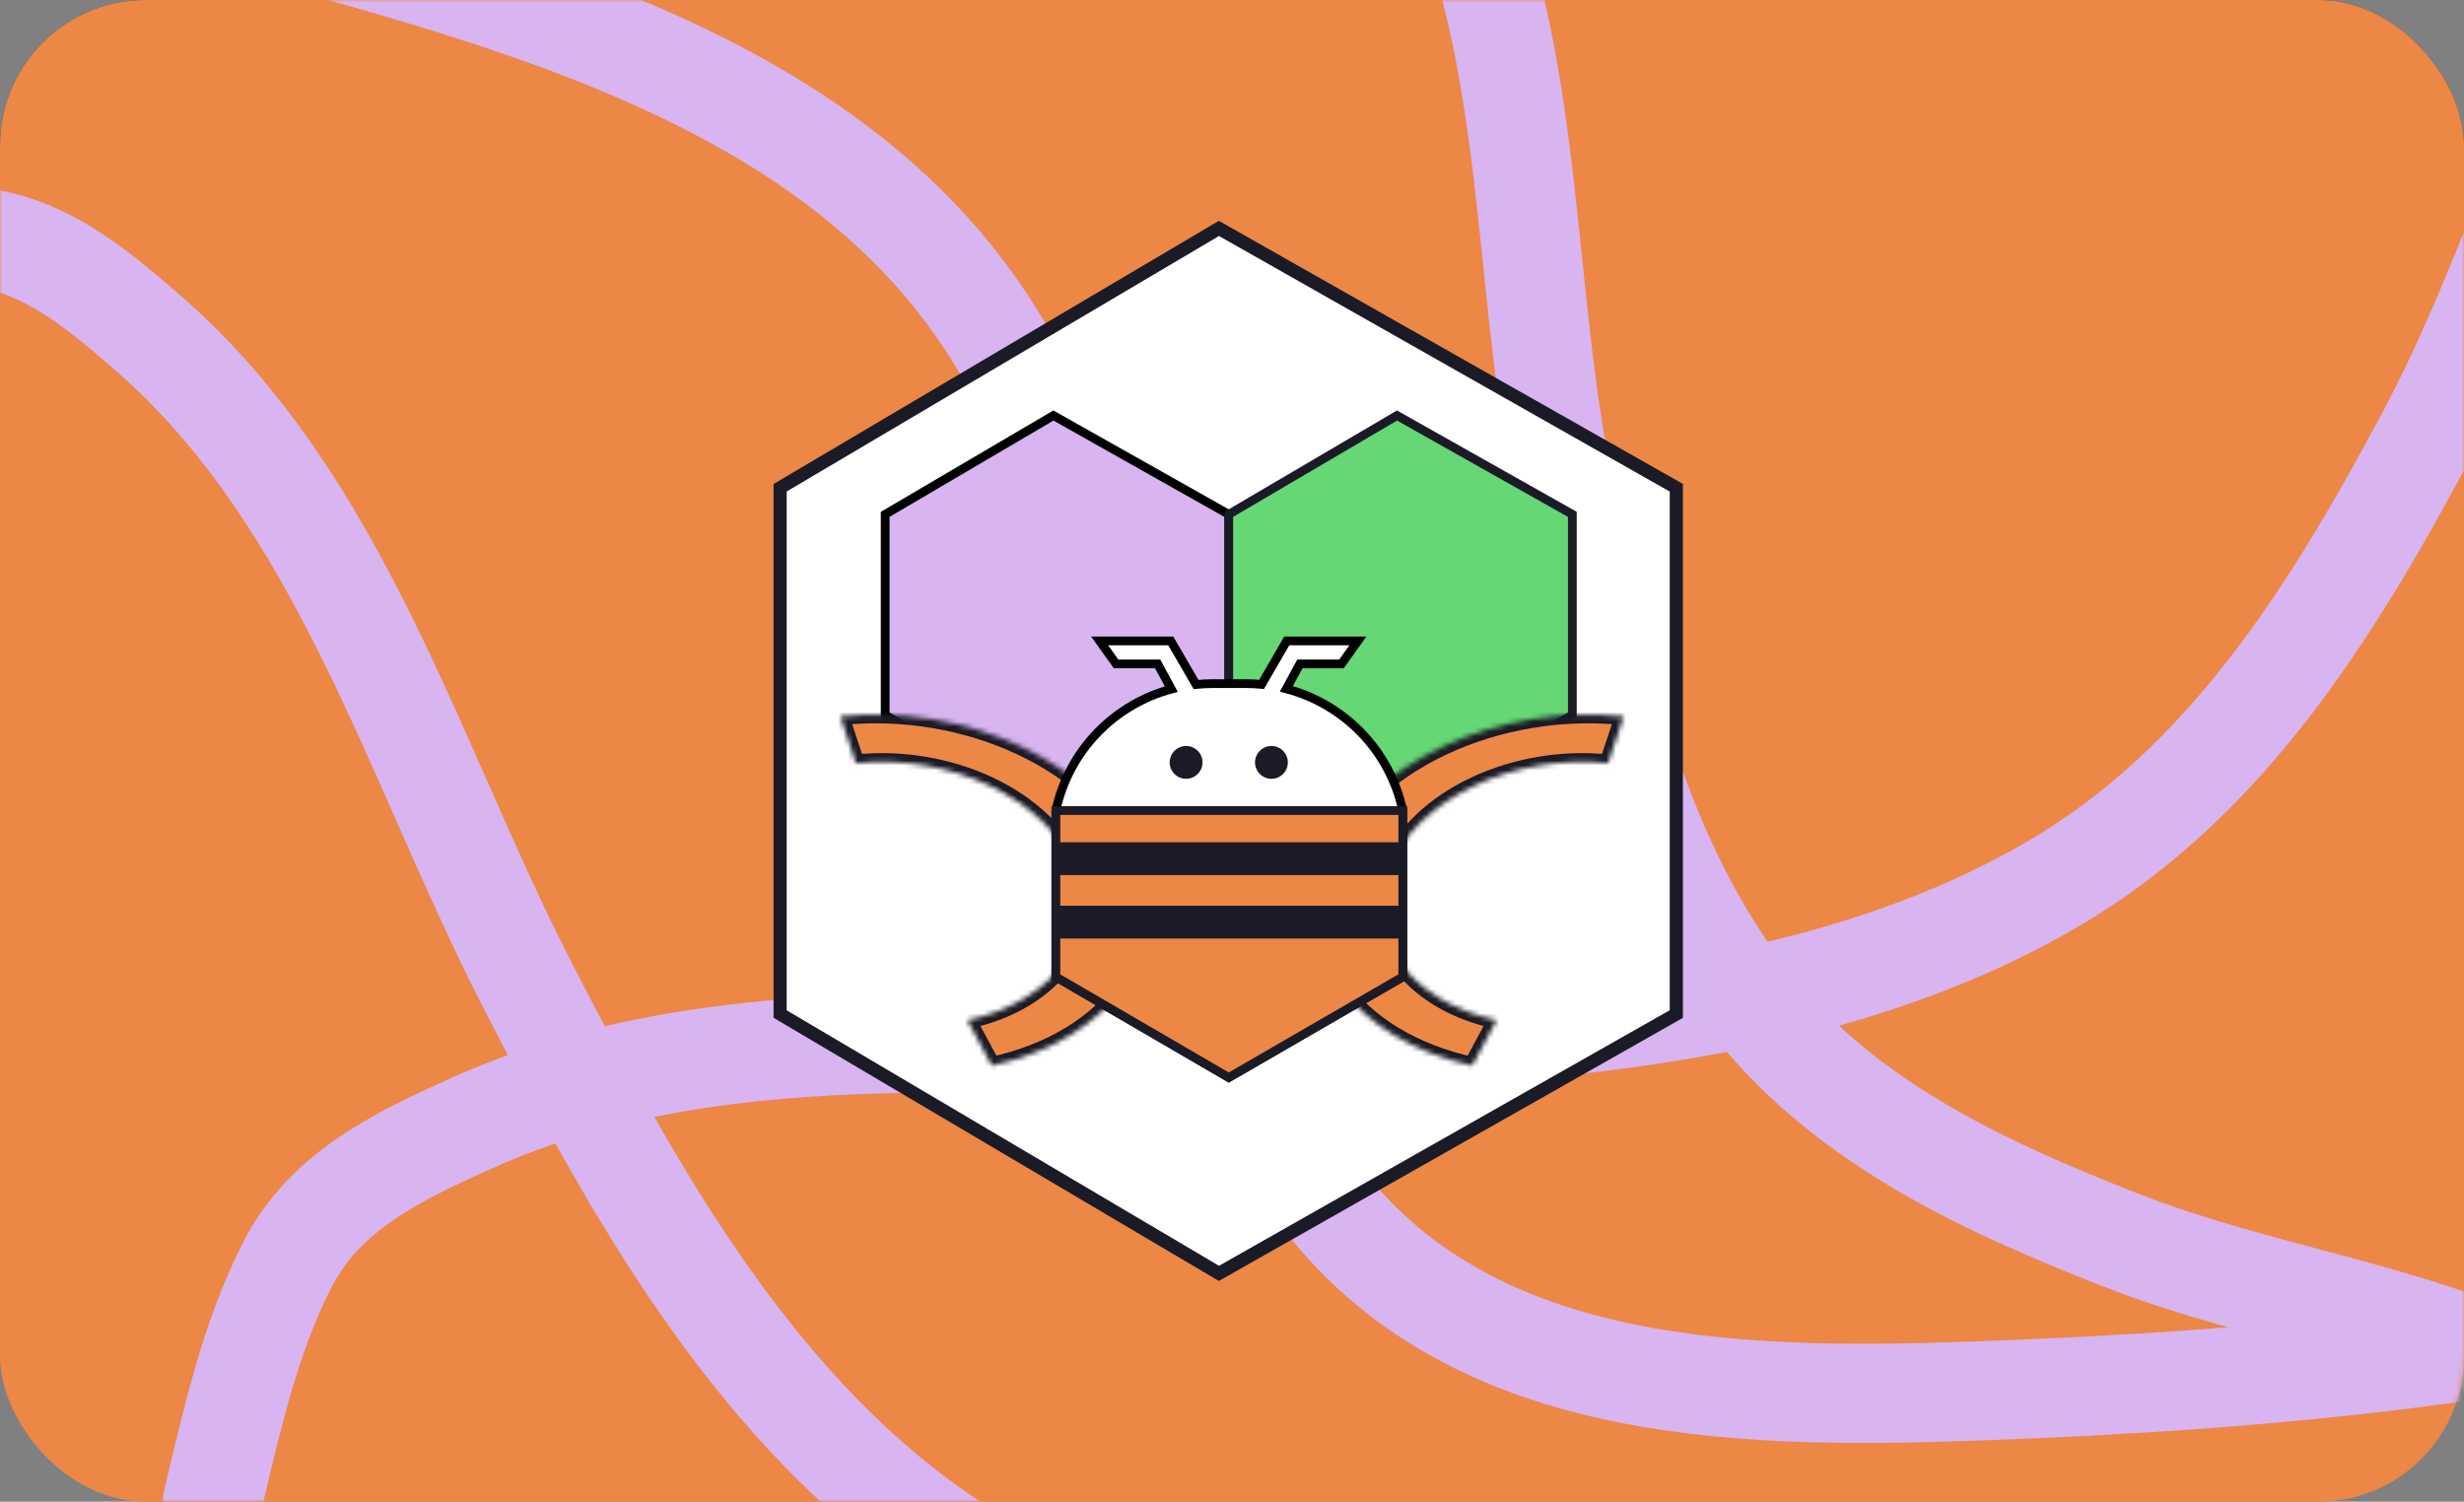 <?xml version="1.0" encoding="UTF-8"?> <svg xmlns="http://www.w3.org/2000/svg" width="507" height="309" viewBox="0 0 507 309" fill="none"><rect x="0" y="0" width="507" height="309" fill="#808080" stroke="none"/> <rect width="507" height="267" rx="30" fill="#464646"></rect> <rect width="507" height="309" rx="30" fill="#EC8746"></rect> <mask id="mask0_1026_7644" style="mask-type:alpha" maskUnits="userSpaceOnUse" x="0" y="0" width="507" height="309"> <rect width="507" height="309" rx="30" fill="#F6CF4B"></rect> </mask> <g mask="url(#mask0_1026_7644)"> <path d="M586 261.041C527.22 278.497 467.571 284.05 406.415 286.235C356.251 288.027 297.924 287.083 267.659 240.353C240.653 198.656 232.484 144.626 217.781 97.809C191.031 12.634 95.708 -1.316 20.402 -23.725" stroke="#D8B4F0" stroke-width="20.411" stroke-linecap="round"></path> <path d="M408.213 344.391C370.591 337.409 333.744 345.498 295.738 343.162C259.751 340.95 222.958 336.442 192.598 315.145C153.89 287.992 129.523 243.548 108.437 202.517C85.058 157.024 70.288 103.191 30.422 68.486C19.272 58.779 7.741 49.133 -7.578 48.558C-22.903 47.982 -38.068 51.336 -52.999 54.323" stroke="#D8B4F0" stroke-width="20.411" stroke-linecap="round"></path> <path d="M552.522 -22.825C527.891 12.036 518.87 53.147 498.76 90.565C479.719 125.995 457.978 161.17 422.255 181.989C376.709 208.532 320.365 212.471 269.007 214.68C212.063 217.129 150.701 206.96 96.974 231.15C81.947 237.916 66.803 245.096 59.069 260.349C51.33 275.608 47.642 292.54 43.693 309.062" stroke="#D8B4F0" stroke-width="20.411" stroke-linecap="round"></path> <path d="M528.277 285.938C499.25 270.25 466.866 267.118 436.294 255.135C407.346 243.789 378.345 230.348 359.072 204.851C334.5 172.344 326.28 129.464 319.848 90.252C312.716 46.775 314.861 -1.258 291.34 -40.261C284.762 -51.17 277.854 -62.13 265.435 -66.659C253.01 -71.191 239.675 -72.46 226.63 -73.967" stroke="#D8B4F0" stroke-width="20.411" stroke-linecap="round"></path> </g> <path d="M160.521 208.662L250.809 262.024L344.924 208.662V100.362L250.809 47L160.521 100.362V208.662Z" fill="white" stroke="#1B1B27" stroke-width="2.702"></path> <path d="M182.137 147.119L216.752 167.458L252.836 147.119V105.84L216.752 85.501L182.137 105.84V147.119Z" fill="#D8B4F0" stroke="black" stroke-width="1.801"></path> <path d="M252.836 147.119L287.452 167.458L323.535 147.119V105.84L287.452 85.501L252.836 105.84V147.119Z" fill="#65D774" stroke="#1B1B27" stroke-width="1.801"></path> <mask id="path-11-inside-1_1026_7644" fill="white"> <path d="M172.901 147.412C185.499 146.077 198.793 148.291 210.105 153.608C221.418 158.925 229.906 166.949 233.86 176.064C237.815 185.178 236.94 194.705 231.414 202.725C225.887 210.744 216.119 216.659 204.079 219.278L199.053 209.933C207.914 208.006 215.102 203.653 219.169 197.752C223.235 191.851 223.879 184.84 220.969 178.133C218.059 171.426 211.813 165.521 203.488 161.608C195.164 157.696 185.381 156.066 176.111 157.049L172.901 147.412Z"></path> </mask> <path d="M172.901 147.412C185.499 146.077 198.793 148.291 210.105 153.608C221.418 158.925 229.906 166.949 233.86 176.064C237.815 185.178 236.94 194.705 231.414 202.725C225.887 210.744 216.119 216.659 204.079 219.278L199.053 209.933C207.914 208.006 215.102 203.653 219.169 197.752C223.235 191.851 223.879 184.84 220.969 178.133C218.059 171.426 211.813 165.521 203.488 161.608C195.164 157.696 185.381 156.066 176.111 157.049L172.901 147.412Z" fill="#EC8746" stroke="#1B1B27" stroke-width="3.602" mask="url(#path-11-inside-1_1026_7644)"></path> <mask id="path-12-inside-2_1026_7644" fill="white"> <path d="M334.101 147.412C321.503 146.077 308.209 148.291 296.897 153.608C285.584 158.925 277.096 166.949 273.142 176.064C269.187 185.178 270.062 194.705 275.588 202.725C281.115 210.744 290.883 216.659 302.923 219.278L307.948 209.933C299.088 208.006 291.9 203.653 287.833 197.752C283.767 191.851 283.123 184.84 286.033 178.133C288.943 171.426 295.189 165.521 303.514 161.608C311.838 157.696 321.621 156.066 330.891 157.049L334.101 147.412Z"></path> </mask> <path d="M334.101 147.412C321.503 146.077 308.209 148.291 296.897 153.608C285.584 158.925 277.096 166.949 273.142 176.064C269.187 185.178 270.062 194.705 275.588 202.725C281.115 210.744 290.883 216.659 302.923 219.278L307.948 209.933C299.088 208.006 291.9 203.653 287.833 197.752C283.767 191.851 283.123 184.84 286.033 178.133C288.943 171.426 295.189 165.521 303.514 161.608C311.838 157.696 321.621 156.066 330.891 157.049L334.101 147.412Z" fill="#EC8746" stroke="#1B1B27" stroke-width="3.602" mask="url(#path-12-inside-2_1026_7644)"></path> <path fill-rule="evenodd" clip-rule="evenodd" d="M240.902 131.884L246.102 140.849C247.255 140.727 248.425 140.664 249.606 140.664H256.287C257.397 140.664 258.496 140.719 259.581 140.827L264.768 131.884H279.403L276.026 136.612H267.47L264.684 141.744C276.519 144.846 285.959 154.368 288.634 166.782V201.006L252.834 221.72L217.26 201.006V166.782C219.921 154.436 229.27 144.951 241.014 141.796L238.2 136.612H229.644L226.267 131.884H240.902Z" fill="white"></path> <path d="M246.102 140.849L245.323 141.301L245.616 141.806L246.197 141.745L246.102 140.849ZM240.902 131.884L241.681 131.432L241.421 130.983H240.902V131.884ZM259.581 140.827L259.491 141.724L260.069 141.781L260.36 141.279L259.581 140.827ZM264.768 131.884V130.983H264.249L263.989 131.432L264.768 131.884ZM279.403 131.884L280.136 132.407L281.153 130.983H279.403V131.884ZM276.026 136.612V137.513H276.489L276.758 137.136L276.026 136.612ZM267.47 136.612V135.711H266.934L266.678 136.182L267.47 136.612ZM264.684 141.744L263.892 141.314L263.344 142.324L264.456 142.615L264.684 141.744ZM288.634 166.782H289.535V166.686L289.514 166.593L288.634 166.782ZM288.634 201.006L289.085 201.786L289.535 201.525V201.006H288.634ZM252.834 221.72L252.381 222.499L252.833 222.762L253.285 222.5L252.834 221.72ZM217.26 201.006H216.359V201.524L216.807 201.784L217.26 201.006ZM217.26 166.782L216.379 166.593L216.359 166.686V166.782H217.26ZM241.014 141.796L241.248 142.665L242.35 142.369L241.805 141.366L241.014 141.796ZM238.2 136.612L238.991 136.182L238.736 135.711H238.2V136.612ZM229.644 136.612L228.911 137.136L229.181 137.513H229.644V136.612ZM226.267 131.884V130.983H224.517L225.534 132.407L226.267 131.884ZM246.881 140.397L241.681 131.432L240.123 132.336L245.323 141.301L246.881 140.397ZM249.606 139.764C248.393 139.764 247.192 139.828 246.007 139.953L246.197 141.745C247.319 141.626 248.457 141.565 249.606 141.565V139.764ZM256.287 139.764H249.606V141.565H256.287V139.764ZM259.67 139.931C258.555 139.82 257.427 139.764 256.287 139.764V141.565C257.367 141.565 258.436 141.619 259.491 141.724L259.67 139.931ZM263.989 131.432L258.801 140.375L260.36 141.279L265.547 132.336L263.989 131.432ZM279.403 130.983H264.768V132.784H279.403V130.983ZM276.758 137.136L280.136 132.407L278.67 131.36L275.293 136.089L276.758 137.136ZM267.47 137.513H276.026V135.711H267.47V137.513ZM265.475 142.173L268.261 137.042L266.678 136.182L263.892 141.314L265.475 142.173ZM289.514 166.593C286.766 153.84 277.07 144.059 264.912 140.872L264.456 142.615C275.969 145.633 285.151 154.896 287.754 166.972L289.514 166.593ZM289.535 201.006V166.782H287.733V201.006H289.535ZM253.285 222.5L289.085 201.786L288.183 200.227L252.383 220.941L253.285 222.5ZM216.807 201.784L252.381 222.499L253.288 220.942L217.713 200.228L216.807 201.784ZM216.359 166.782V201.006H218.16V166.782H216.359ZM240.78 140.926C228.717 144.167 219.113 153.91 216.379 166.593L218.14 166.972C220.728 154.963 229.823 145.735 241.248 142.665L240.78 140.926ZM237.408 137.042L240.222 142.225L241.805 141.366L238.991 136.182L237.408 137.042ZM229.644 137.513H238.2V135.711H229.644V137.513ZM225.534 132.407L228.911 137.136L230.377 136.089L227 131.36L225.534 132.407ZM240.902 130.983H226.267V132.784H240.902V130.983Z" fill="black"></path> <path d="M217.262 166.783V201.007L252.836 221.721L288.636 201.007V166.783H217.262Z" fill="#EC8746" stroke="#1B1B27" stroke-width="1.801"></path> <circle cx="244.055" cy="156.876" r="3.377" fill="#1B1B27"></circle> <circle cx="261.616" cy="156.876" r="3.377" fill="#1B1B27"></circle> <rect x="217.262" y="173.312" width="71.374" height="6.755" fill="#1B1B27"></rect> <rect x="217.262" y="186.371" width="71.374" height="6.755" fill="#1B1B27"></rect> </svg> 